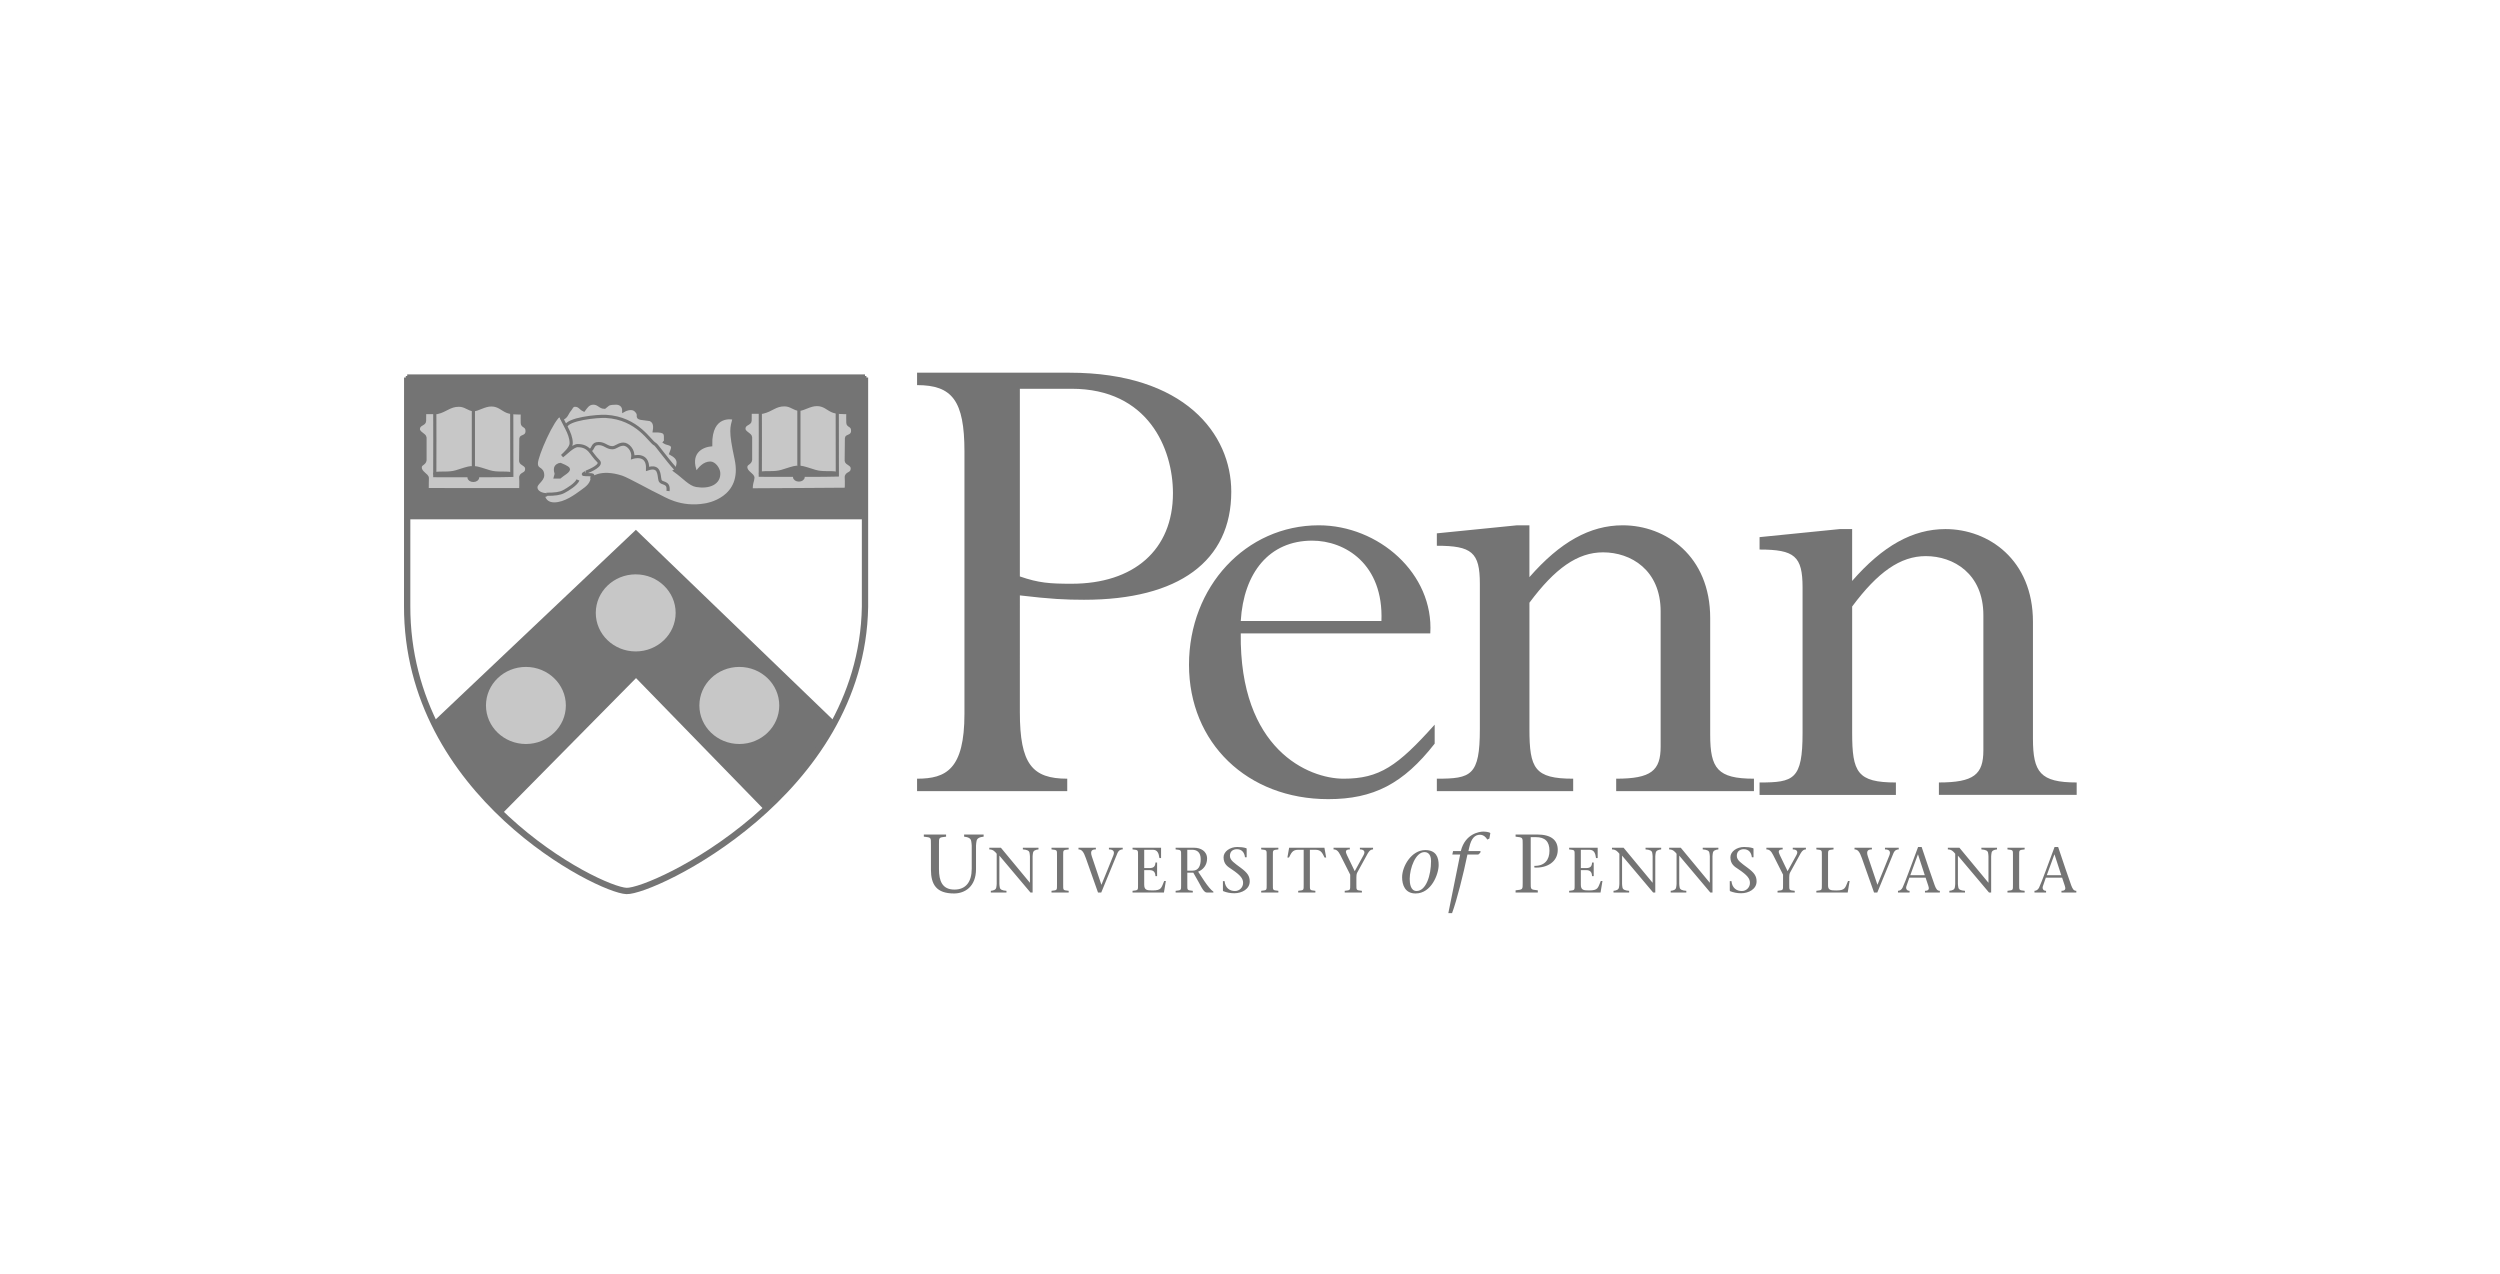 <svg width="155" height="79" viewBox="0 0 155 79" fill="none" xmlns="http://www.w3.org/2000/svg">
<g clip-path="url(#clip0_9251_13978)">
<path fill-rule="evenodd" clip-rule="evenodd" d="M63.231 44.158C63.231 47.373 63.999 48.279 66.169 48.279V49.049H56.858V48.279C58.666 48.279 59.796 47.69 59.796 44.249V27.997C59.796 24.828 59.028 23.877 56.858 23.877V23.107H66.305C73.446 23.107 76.339 26.91 76.339 30.486C76.339 34.788 73.084 37.186 67.209 37.186C66.079 37.186 65.13 37.141 63.232 36.915L63.231 44.158ZM63.231 35.739C64.406 36.146 65.084 36.192 66.441 36.192C70.282 36.192 72.723 34.109 72.723 30.578C72.723 27.816 71.187 24.104 66.441 24.104H63.231V35.739ZM76.927 39.27C76.837 46.467 81.129 48.279 83.299 48.279C85.515 48.279 86.644 47.509 88.95 44.928V46.105C87.005 48.596 85.153 49.547 82.35 49.547C77.334 49.547 73.718 46.06 73.718 41.216C73.718 36.373 77.243 32.569 81.764 32.569C85.469 32.569 88.904 35.557 88.678 39.27H76.927ZM85.649 38.5C85.785 34.968 83.39 33.52 81.356 33.52C78.69 33.52 77.107 35.512 76.927 38.5H85.649ZM106.032 45.562C106.032 47.645 106.486 48.279 108.745 48.279V49.049H100.203V48.279C102.373 48.279 102.96 47.781 102.96 46.286V37.911C102.96 35.331 101.108 34.245 99.39 34.245C97.807 34.245 96.406 35.24 94.825 37.368V45.2C94.825 47.645 95.141 48.279 97.537 48.279V49.049H89.084V48.279C91.208 48.279 91.751 48.097 91.751 45.2V36.191C91.751 34.245 91.253 33.837 89.084 33.837V33.067L94.055 32.569H94.824V35.783C96.723 33.61 98.576 32.569 100.61 32.569C103.276 32.569 106.032 34.471 106.032 38.318V45.562Z" fill="#747474"/>
<path fill-rule="evenodd" clip-rule="evenodd" d="M126.043 45.797C126.043 47.88 126.494 48.513 128.754 48.513V49.283H120.212V48.513C122.382 48.513 122.969 48.015 122.969 46.521V38.146C122.969 35.565 121.117 34.479 119.399 34.479C117.816 34.479 116.417 35.475 114.834 37.603V45.434C114.834 47.88 115.15 48.514 117.546 48.514V49.284H109.093V48.514C111.217 48.514 111.759 48.332 111.759 45.434V36.426C111.759 34.479 111.262 34.072 109.093 34.072V33.302L114.064 32.803H114.833V36.018C116.731 33.845 118.584 32.803 120.619 32.803C123.285 32.803 126.043 34.705 126.043 38.553V45.797ZM58.216 53.886C58.216 54.606 58.411 55.154 59.175 55.154C59.878 55.154 60.247 54.682 60.247 53.86V52.432C60.247 52.324 60.226 52.238 60.216 52.155C60.191 51.97 60.016 51.898 59.775 51.873V51.739H60.985V51.873C60.739 51.898 60.57 51.969 60.544 52.155C60.533 52.238 60.513 52.324 60.513 52.432V53.881C60.513 54.985 59.81 55.395 59.15 55.395C58.057 55.395 57.718 54.841 57.718 53.911V52.38C57.718 51.902 57.739 51.929 57.277 51.873V51.739H58.657V51.873C58.195 51.929 58.216 51.903 58.216 52.38L58.216 53.886ZM63.888 55.335C63.259 54.589 62.606 53.808 61.961 53.048V54.8C61.961 54.883 61.977 54.95 61.986 55.014C62.005 55.156 62.14 55.212 62.401 55.231V55.335H61.431V55.231C61.621 55.212 61.752 55.156 61.771 55.014C61.779 54.95 61.795 54.882 61.795 54.8V52.933C61.684 52.79 61.562 52.664 61.337 52.664V52.56H62.056C62.646 53.278 63.259 54.007 63.848 54.724H63.856V53.095C63.856 53.012 63.84 52.944 63.832 52.881C63.812 52.739 63.678 52.683 63.417 52.664V52.56H64.386V52.664C64.2 52.683 64.066 52.739 64.046 52.881C64.038 52.944 64.022 53.013 64.022 53.095V55.335H63.888ZM65.917 54.839C65.917 55.207 65.902 55.188 66.258 55.231V55.335H65.194V55.231C65.549 55.188 65.534 55.207 65.534 54.839V53.056C65.534 52.687 65.55 52.707 65.194 52.664V52.56H66.258V52.664C65.902 52.707 65.917 52.687 65.917 53.056V54.839ZM67.943 52.664C67.725 52.664 67.567 52.727 67.697 53.108C67.852 53.575 68.081 54.256 68.287 54.859C68.54 54.253 68.781 53.643 69.026 53.037C69.126 52.787 69.022 52.664 68.753 52.664V52.56H69.608V52.664C69.494 52.664 69.363 52.703 69.279 52.901C68.947 53.714 68.611 54.523 68.278 55.335H68.076C67.835 54.649 67.566 53.884 67.325 53.21C67.179 52.787 67.056 52.664 66.866 52.664V52.56H67.943V52.664ZM70.218 55.231C70.574 55.188 70.558 55.207 70.558 54.839V53.056C70.558 52.687 70.574 52.707 70.218 52.664V52.56H71.986V53.199H71.883C71.844 52.905 71.765 52.687 71.48 52.687H70.941V53.821H71.273C71.522 53.821 71.629 53.722 71.637 53.476H71.74V54.321H71.637C71.629 54.087 71.538 53.948 71.273 53.948H70.941V54.844C70.941 55.18 71.096 55.207 71.452 55.207C72.025 55.207 71.998 55.045 72.18 54.621H72.283L72.164 55.335H70.217L70.218 55.231ZM72.888 52.56H74.04C74.44 52.56 74.839 52.77 74.839 53.234C74.839 53.643 74.59 53.924 74.285 54.043L74.674 54.633C74.871 54.923 75.093 55.2 75.231 55.283V55.335H74.824C74.59 55.335 74.463 54.903 73.985 54.107H73.613V54.839C73.613 55.208 73.597 55.188 73.953 55.232V55.335H72.889V55.232C73.245 55.188 73.229 55.208 73.229 54.839V53.057C73.229 52.687 73.245 52.708 72.889 52.664L72.888 52.56ZM73.612 53.98H73.941C74.285 53.98 74.444 53.718 74.444 53.27C74.444 52.837 74.206 52.687 73.917 52.687H73.612V53.98ZM77.189 53.15C77.157 52.873 77.007 52.651 76.691 52.651C76.461 52.651 76.255 52.77 76.255 53.064C76.255 53.341 76.533 53.508 76.929 53.805C77.347 54.117 77.483 54.32 77.483 54.649C77.483 55.121 76.999 55.382 76.525 55.382C76.272 55.382 76.054 55.335 75.848 55.255C75.832 55.247 75.821 55.231 75.821 55.2V54.629H75.924C75.967 55.069 76.256 55.243 76.561 55.243C76.628 55.245 76.694 55.233 76.756 55.208C76.818 55.183 76.875 55.146 76.922 55.099C76.97 55.052 77.008 54.996 77.033 54.935C77.059 54.873 77.072 54.807 77.072 54.74C77.072 54.482 76.933 54.273 76.34 53.879C76.126 53.737 75.861 53.583 75.861 53.15C75.861 52.794 76.257 52.513 76.712 52.513C76.882 52.513 77.108 52.532 77.266 52.588C77.29 52.596 77.293 52.612 77.293 52.631V53.15H77.189ZM78.918 54.839C78.918 55.207 78.902 55.188 79.258 55.231V55.335H78.194V55.231C78.55 55.188 78.534 55.207 78.534 54.839V53.056C78.534 52.687 78.549 52.707 78.194 52.664V52.56H79.258V52.664C78.902 52.707 78.918 52.687 78.918 53.056V54.839ZM81.213 54.839C81.213 55.207 81.197 55.188 81.553 55.231V55.335H80.488V55.231C80.844 55.188 80.828 55.207 80.828 54.839V52.687H80.472C80.128 52.687 80.049 52.905 79.918 53.166H79.819L79.926 52.56H82.114L82.222 53.166H82.123C81.991 52.905 81.914 52.687 81.568 52.687H81.213V54.839ZM83.373 55.231C83.729 55.188 83.713 55.207 83.713 54.839V54.229L83.104 53.02C82.972 52.762 82.862 52.664 82.68 52.664V52.56H83.689V52.664C83.389 52.664 83.417 52.815 83.514 53.02L83.994 54.014L84.539 53.02C84.674 52.779 84.547 52.664 84.314 52.664V52.56H85.129V52.664C85.018 52.664 84.912 52.716 84.805 52.905L84.145 54.106C84.105 54.186 84.096 54.296 84.096 54.395V54.839C84.096 55.207 84.082 55.188 84.437 55.231V55.335H83.372L83.373 55.231ZM86.931 54.385C86.931 53.712 87.51 52.705 88.367 52.705C89.049 52.705 89.197 53.167 89.197 53.63C89.197 54.194 88.746 55.395 87.767 55.395C87.111 55.396 86.931 54.867 86.931 54.385ZM88.725 53.383C88.725 52.849 88.402 52.829 88.32 52.829C87.767 52.829 87.402 53.825 87.402 54.493C87.402 54.759 87.448 55.242 87.828 55.242C88.413 55.242 88.725 54.276 88.725 53.383ZM91.776 52.874L91.653 52.982H90.981C90.73 54.204 90.32 55.833 90.028 56.613H89.797L90.53 52.982H90.044L90.09 52.766H90.571C90.843 51.673 91.745 51.559 91.961 51.559C92.078 51.559 92.324 51.58 92.401 51.651L92.34 51.991L92.211 52.053C92.14 51.913 91.975 51.755 91.76 51.755C91.452 51.755 91.222 51.965 91.098 52.52L91.042 52.766H91.795L91.776 52.874ZM94.904 54.693C94.904 55.17 94.883 55.145 95.344 55.201V55.335H93.966V55.201C94.427 55.145 94.407 55.17 94.407 54.693V52.38C94.407 51.903 94.427 51.929 93.966 51.873V51.74H95.308C96.159 51.74 96.581 52.078 96.581 52.694C96.581 53.434 95.913 53.835 95.129 53.788V53.684C95.771 53.695 96.067 53.31 96.067 52.746C96.067 52.169 95.79 51.902 95.216 51.902H94.904V54.693ZM97.287 55.231C97.644 55.188 97.628 55.207 97.628 54.839V53.056C97.628 52.687 97.644 52.707 97.287 52.664V52.56H99.056V53.199H98.953C98.914 52.905 98.834 52.687 98.55 52.687H98.012V53.821H98.344C98.592 53.821 98.7 53.722 98.707 53.476H98.81V54.321H98.707C98.699 54.087 98.608 53.948 98.344 53.948H98.012V54.844C98.012 55.18 98.166 55.207 98.521 55.207C99.095 55.207 99.068 55.045 99.249 54.621H99.353L99.234 55.335H97.287V55.231H97.287ZM102.495 55.335C101.866 54.589 101.212 53.808 100.568 53.048V54.8C100.568 54.883 100.583 54.95 100.591 55.014C100.612 55.156 100.746 55.212 101.007 55.231V55.335H100.038V55.231C100.227 55.212 100.357 55.156 100.377 55.014C100.385 54.95 100.401 54.882 100.401 54.8V52.933C100.29 52.79 100.168 52.664 99.942 52.664V52.56H100.663C101.253 53.278 101.866 54.007 102.455 54.724H102.463V53.095C102.463 53.012 102.447 52.944 102.439 52.881C102.419 52.739 102.285 52.683 102.024 52.664V52.56H102.993V52.664C102.807 52.683 102.672 52.739 102.653 52.881C102.644 52.944 102.628 53.013 102.628 53.095V55.335H102.495ZM106.039 55.335C105.41 54.589 104.758 53.808 104.113 53.048V54.8C104.113 54.883 104.129 54.95 104.137 55.014C104.156 55.156 104.291 55.212 104.552 55.231V55.335H103.583V55.231C103.772 55.212 103.903 55.156 103.922 55.014C103.931 54.95 103.947 54.882 103.947 54.8V52.933C103.836 52.79 103.713 52.664 103.488 52.664V52.56H104.208C104.797 53.278 105.41 54.007 106 54.724H106.009V53.095C106.009 53.012 105.993 52.944 105.984 52.881C105.965 52.739 105.83 52.683 105.569 52.664V52.56H106.539V52.664C106.352 52.683 106.218 52.739 106.198 52.881C106.19 52.944 106.174 53.013 106.174 53.095V55.335H106.039ZM108.615 53.15C108.583 52.873 108.433 52.651 108.116 52.651C107.886 52.651 107.682 52.77 107.682 53.064C107.682 53.341 107.958 53.508 108.354 53.805C108.774 54.117 108.908 54.32 108.908 54.649C108.908 55.121 108.425 55.382 107.95 55.382C107.696 55.382 107.479 55.335 107.274 55.255C107.259 55.247 107.246 55.231 107.246 55.2V54.629H107.35C107.392 55.069 107.682 55.243 107.986 55.243C108.052 55.245 108.119 55.233 108.181 55.208C108.243 55.183 108.299 55.146 108.347 55.099C108.395 55.052 108.432 54.996 108.458 54.935C108.484 54.873 108.497 54.807 108.496 54.74C108.496 54.482 108.358 54.273 107.765 53.879C107.551 53.737 107.285 53.583 107.285 53.15C107.285 52.794 107.682 52.513 108.136 52.513C108.307 52.513 108.532 52.532 108.689 52.588C108.714 52.596 108.718 52.612 108.718 52.631V53.15H108.615ZM110.209 55.231C110.565 55.188 110.549 55.207 110.549 54.839V54.229L109.94 53.02C109.81 52.762 109.7 52.664 109.516 52.664V52.56H110.525V52.664C110.225 52.664 110.253 52.815 110.352 53.02L110.83 54.014L111.376 53.02C111.511 52.779 111.385 52.664 111.151 52.664V52.56H111.966V52.664C111.855 52.664 111.748 52.716 111.641 52.905L110.981 54.106C110.942 54.186 110.933 54.296 110.933 54.395V54.839C110.933 55.207 110.918 55.188 111.273 55.231V55.335H110.208V55.231H110.209ZM112.614 55.231C112.971 55.188 112.955 55.207 112.955 54.839V53.056C112.955 52.687 112.971 52.707 112.614 52.664V52.56H113.679V52.664C113.323 52.707 113.339 52.687 113.339 53.056V54.902C113.339 55.181 113.494 55.208 113.845 55.208C114.419 55.208 114.395 55.046 114.577 54.622H114.676L114.557 55.335H112.614V55.231ZM116.057 52.664C115.839 52.664 115.68 52.727 115.811 53.108C115.966 53.575 116.195 54.256 116.401 54.859C116.654 54.253 116.895 53.643 117.14 53.037C117.239 52.787 117.136 52.664 116.868 52.664V52.56H117.721V52.664C117.608 52.664 117.476 52.703 117.393 52.901C117.061 53.714 116.725 54.523 116.393 55.335H116.19C115.942 54.626 115.692 53.918 115.439 53.21C115.293 52.787 115.17 52.664 114.98 52.664V52.56H116.057V52.664ZM118.38 54.416L118.196 54.946C118.145 55.1 118.221 55.231 118.394 55.231V55.335H117.674V55.231C117.781 55.231 117.896 55.164 117.959 55.033C118.129 54.684 118.592 53.388 118.921 52.513H119.142C119.411 53.309 119.815 54.53 119.949 54.882C120.035 55.105 120.099 55.231 120.27 55.231V55.335H119.348V55.231C119.598 55.231 119.621 55.1 119.557 54.926L119.387 54.415L118.38 54.416ZM119.337 54.264L118.917 52.977H118.909L118.438 54.264H119.337ZM123.317 55.335C122.688 54.589 122.034 53.808 121.39 53.048V54.8C121.39 54.883 121.406 54.95 121.415 55.014C121.434 55.156 121.568 55.212 121.829 55.231V55.335H120.86V55.231C121.049 55.212 121.181 55.156 121.2 55.014C121.208 54.95 121.223 54.882 121.223 54.8V52.933C121.112 52.79 120.991 52.664 120.766 52.664V52.56H121.485C122.075 53.278 122.688 54.007 123.277 54.724H123.285V53.095C123.285 53.012 123.27 52.944 123.262 52.881C123.242 52.739 123.107 52.683 122.846 52.664V52.56H123.815V52.664C123.629 52.683 123.495 52.739 123.476 52.881C123.468 52.944 123.452 53.013 123.452 53.095V55.335H123.317ZM125.188 54.839C125.188 55.207 125.172 55.188 125.528 55.231V55.335H124.463V55.231C124.819 55.188 124.803 55.207 124.803 54.839V53.056C124.803 52.687 124.819 52.707 124.463 52.664V52.56H125.528V52.664C125.172 52.707 125.188 52.687 125.188 53.056V54.839ZM126.841 54.416L126.659 54.946C126.609 55.1 126.683 55.231 126.857 55.231V55.335H126.137V55.231C126.244 55.231 126.359 55.164 126.422 55.033C126.592 54.684 127.054 53.388 127.383 52.513H127.605C127.874 53.309 128.278 54.53 128.412 54.882C128.498 55.105 128.562 55.231 128.732 55.231V55.335H127.811V55.231C128.06 55.231 128.083 55.1 128.02 54.926L127.85 54.415L126.841 54.416ZM127.799 54.264L127.38 52.977H127.371L126.901 54.264H127.799Z" fill="#747474"/>
<path fill-rule="evenodd" clip-rule="evenodd" d="M25.255 32.044C25.296 32.085 25.257 23.409 25.257 23.409H53.619V32.044L25.255 32.044Z" fill="#747474" stroke="#747474" stroke-width="0.197" stroke-miterlimit="2.613"/>
<path fill-rule="evenodd" clip-rule="evenodd" d="M26.843 44.686C27.934 46.983 29.283 48.833 31.176 50.405L39.434 42.042L47.384 50.209C49.022 48.708 50.618 46.891 51.762 44.739L39.425 32.849L26.899 44.711L26.843 44.686Z" fill="#747474"/>
<path d="M25.255 32.102L53.617 32.099" stroke="#747474" stroke-width="0.197" stroke-miterlimit="2.613"/>
<path fill-rule="evenodd" clip-rule="evenodd" d="M46.511 25.556H47.283C47.849 25.426 48.055 25.097 48.636 25.097C49.053 25.097 49.25 25.375 49.556 25.375C49.815 25.375 50.213 25.08 50.649 25.08C51.096 25.08 51.316 25.348 51.609 25.473C51.868 25.583 52.208 25.578 52.567 25.578C52.557 25.837 52.567 25.991 52.567 26.208C52.567 26.43 52.865 26.342 52.865 26.703C52.865 27.083 52.481 27.009 52.481 27.161L52.467 28.572C52.486 28.748 52.841 28.771 52.841 29.039C52.841 29.437 52.446 29.299 52.471 29.613C52.49 29.845 52.471 30.335 52.471 30.335C51.709 30.335 46.806 30.38 46.565 30.371C46.58 29.848 46.661 29.88 46.679 29.628C46.693 29.424 46.238 29.299 46.238 28.957C46.238 28.721 46.511 28.735 46.535 28.513V27.106C46.521 26.921 46.108 26.829 46.122 26.565C46.139 26.249 46.506 26.29 46.506 26.079C46.506 25.986 46.516 25.644 46.511 25.556Z" fill="#C7C7C7" stroke="#747474" stroke-width="0.197" stroke-miterlimit="2.613"/>
<path d="M47.139 25.579C47.139 25.579 47.149 28.724 47.139 29.465C47.139 29.465 51.714 29.474 51.915 29.456C51.915 28.619 51.91 25.556 51.91 25.556M49.532 25.384V29.474" stroke="#747474" stroke-width="0.197" stroke-miterlimit="2.613"/>
<path fill-rule="evenodd" clip-rule="evenodd" d="M49.605 28.97C49.806 28.98 50.175 29.116 50.535 29.225C51 29.365 51.493 29.267 51.858 29.34C51.973 29.364 49.605 29.382 49.605 29.382C49.613 28.924 49.605 28.97 49.605 28.97ZM49.264 29.576C49.264 29.474 49.383 29.391 49.53 29.391C49.677 29.391 49.796 29.474 49.796 29.576C49.796 29.678 49.677 29.761 49.53 29.761C49.383 29.761 49.264 29.678 49.264 29.576ZM49.399 28.97C49.198 28.98 48.828 29.116 48.469 29.225C48.004 29.365 47.511 29.267 47.146 29.34C47.031 29.364 49.399 29.382 49.399 29.382C49.39 28.924 49.399 28.97 49.399 28.97Z" fill="#747474" stroke="#747474" stroke-width="0.197" stroke-miterlimit="2.613"/>
<path fill-rule="evenodd" clip-rule="evenodd" d="M33.685 30.746C33.761 31.047 33.987 31.246 34.356 31.246C35.042 31.246 35.704 30.737 36.101 30.451C36.413 30.229 36.734 29.992 36.734 29.506L36.677 29.691C36.677 29.691 37.214 29.155 38.537 29.581C38.905 29.699 40.48 30.584 40.82 30.728C41.112 30.853 42.138 31.59 43.74 31.305C43.74 31.305 46.187 30.968 45.64 28.445C45.249 26.641 45.37 26.513 45.519 25.934C45.462 25.907 44.023 25.583 44.062 27.582C43.438 27.646 42.642 28.118 43.16 29.359C43.371 29.044 43.654 28.711 44.042 28.711C44.287 28.711 44.545 29.062 44.56 29.321C44.598 29.951 43.966 30.228 43.179 30.098C42.781 30.033 42.413 29.59 41.864 29.192C41.96 29.145 42.047 28.822 42.047 28.692C42.047 28.373 41.774 28.225 41.587 28.118C41.626 28.008 41.702 27.86 41.702 27.748C41.702 27.494 41.343 27.512 41.203 27.416C41.261 27.337 41.261 27.383 41.261 27.268C41.261 26.897 41.318 26.694 40.57 26.713C40.633 26.347 40.556 26.112 40.302 26.01L39.745 25.936C39.4 25.871 39.745 25.756 39.426 25.448C39.142 25.174 38.674 25.448 38.674 25.448C38.674 25.194 38.498 24.992 38.191 24.992C38.029 24.992 37.827 25.006 37.712 25.066L37.482 25.251C37.194 25.251 37.122 24.992 36.791 24.992C36.46 24.992 36.326 25.251 36.197 25.418C35.972 25.311 35.942 25.122 35.641 25.122C35.464 25.122 35.41 25.311 35.334 25.399C35.137 25.616 35.151 25.842 34.844 25.953L34.73 25.752C34.727 25.739 34.723 25.726 34.72 25.713C34.269 25.931 33.252 28.253 33.252 28.73C33.252 29.184 33.645 28.985 33.645 29.471C33.645 29.757 33.224 29.966 33.224 30.211C33.224 30.521 33.584 30.673 33.895 30.673L33.685 30.746Z" fill="#C7C7C7" stroke="#747474" stroke-width="0.197" stroke-miterlimit="2.613"/>
<path fill-rule="evenodd" clip-rule="evenodd" d="M34.745 28.795C34.745 28.795 35.244 28.988 35.244 29.091C35.244 29.232 34.922 29.387 34.707 29.573H34.438C34.535 29.258 34.438 29.373 34.438 29.091C34.439 28.88 34.661 28.795 34.745 28.795Z" fill="#747474" stroke="#747474" stroke-width="0.197" stroke-miterlimit="2.613"/>
<path d="M36.565 27.944C36.824 27.819 36.704 27.5 37.121 27.5C37.49 27.5 37.63 27.759 37.965 27.759C38.19 27.759 38.349 27.537 38.656 27.537C38.928 27.537 39.289 27.907 39.231 28.352C39.231 28.352 40.19 28.037 40.152 29.073C40.918 28.815 40.842 29.448 40.918 29.758C40.996 30.054 41.494 29.813 41.417 30.442" stroke="#747474" stroke-width="0.197" stroke-miterlimit="2.613"/>
<path fill-rule="evenodd" clip-rule="evenodd" d="M26.327 25.579H27.099C27.665 25.45 27.871 25.122 28.452 25.122C28.869 25.122 29.065 25.4 29.372 25.4C29.631 25.4 30.029 25.104 30.465 25.104C30.911 25.104 31.132 25.372 31.424 25.497C31.683 25.608 32.024 25.602 32.383 25.602C32.373 25.86 32.383 26.015 32.383 26.232C32.383 26.454 32.68 26.366 32.68 26.727C32.68 27.107 32.296 27.032 32.296 27.184L32.282 28.596C32.301 28.772 32.656 28.795 32.656 29.063C32.656 29.461 32.261 29.323 32.287 29.637C32.306 29.868 32.287 30.359 32.287 30.359C31.525 30.359 26.725 30.364 26.484 30.354C26.499 29.832 26.476 29.903 26.494 29.651C26.509 29.447 26.053 29.323 26.053 28.98C26.053 28.744 26.326 28.758 26.35 28.536V27.13C26.336 26.945 25.923 26.852 25.938 26.588C25.955 26.273 26.322 26.313 26.322 26.102C26.323 26.01 26.332 25.668 26.327 25.579Z" fill="#C7C7C7" stroke="#747474" stroke-width="0.197" stroke-miterlimit="2.613"/>
<path d="M26.957 25.604C26.957 25.604 26.967 28.75 26.957 29.49C26.957 29.49 31.532 29.499 31.733 29.48C31.733 28.643 31.728 25.58 31.728 25.58M29.35 25.409V29.499" stroke="#747474" stroke-width="0.197" stroke-miterlimit="2.613"/>
<path fill-rule="evenodd" clip-rule="evenodd" d="M29.42 28.996C29.621 29.005 29.991 29.141 30.351 29.25C30.815 29.392 31.309 29.293 31.674 29.366C31.789 29.389 29.42 29.407 29.42 29.407C29.429 28.949 29.42 28.996 29.42 28.996ZM29.08 29.602C29.08 29.5 29.198 29.417 29.346 29.417C29.493 29.417 29.612 29.5 29.612 29.602C29.612 29.704 29.493 29.787 29.346 29.787C29.198 29.787 29.08 29.704 29.08 29.602ZM29.215 28.996C29.014 29.005 28.644 29.141 28.285 29.25C27.819 29.392 27.326 29.293 26.961 29.366C26.846 29.389 29.215 29.407 29.215 29.407C29.206 28.949 29.215 28.996 29.215 28.996Z" fill="#747474" stroke="#747474" stroke-width="0.197" stroke-miterlimit="2.613"/>
<path fill-rule="evenodd" clip-rule="evenodd" d="M30.13 43.739C30.13 42.419 31.238 41.349 32.606 41.349C33.973 41.349 35.083 42.419 35.083 43.739C35.083 45.059 33.973 46.128 32.606 46.128C31.239 46.127 30.13 45.058 30.13 43.739ZM36.938 38C36.938 36.68 38.047 35.61 39.414 35.61C40.782 35.61 41.89 36.679 41.89 38C41.89 39.32 40.782 40.389 39.414 40.389C38.047 40.389 36.938 39.32 36.938 38ZM43.361 43.739C43.361 42.419 44.47 41.349 45.838 41.349C47.206 41.349 48.314 42.419 48.314 43.739C48.314 45.059 47.206 46.128 45.838 46.128C44.47 46.127 43.361 45.058 43.361 43.739Z" fill="#C7C7C7"/>
<path d="M41.899 29.094C41.266 28.396 40.708 27.577 40.611 27.536C40.3 27.407 39.556 25.926 37.562 25.815C37.055 25.787 35.147 25.972 35.082 26.461M36.745 29.632C36.753 29.582 36.757 29.531 36.756 29.48C36.756 29.4 36.289 29.445 36.178 29.412C36.102 29.388 36.384 29.276 36.335 29.276C36.623 29.165 37.359 28.839 37.102 28.591C36.853 28.351 36.704 28.096 36.565 27.943C36.378 27.739 36.157 27.628 35.816 27.628C35.524 27.628 35.05 28.136 34.853 28.275C34.997 28.136 35.414 27.776 35.414 27.48C35.414 26.813 34.882 26.235 34.742 25.685M33.877 30.645C34.405 30.645 34.702 30.609 34.951 30.479C35.224 30.335 35.719 30.026 35.834 29.757" stroke="#747474" stroke-width="0.197" stroke-miterlimit="2.613"/>
<path d="M25.247 23.409H53.63ZM53.63 23.409V37.622C53.438 49.207 40.477 55.295 38.846 55.24C37.151 55.182 25.209 49.223 25.244 37.562L25.247 23.409" stroke="#747474" stroke-width="0.392" stroke-miterlimit="2.613"/>
</g>
<defs>
<clipPath id="clip0_9251_13978">
<rect width="113.526" height="45.955" fill="white" transform="translate(20.237 17)"/>
</clipPath>
</defs>
</svg>
